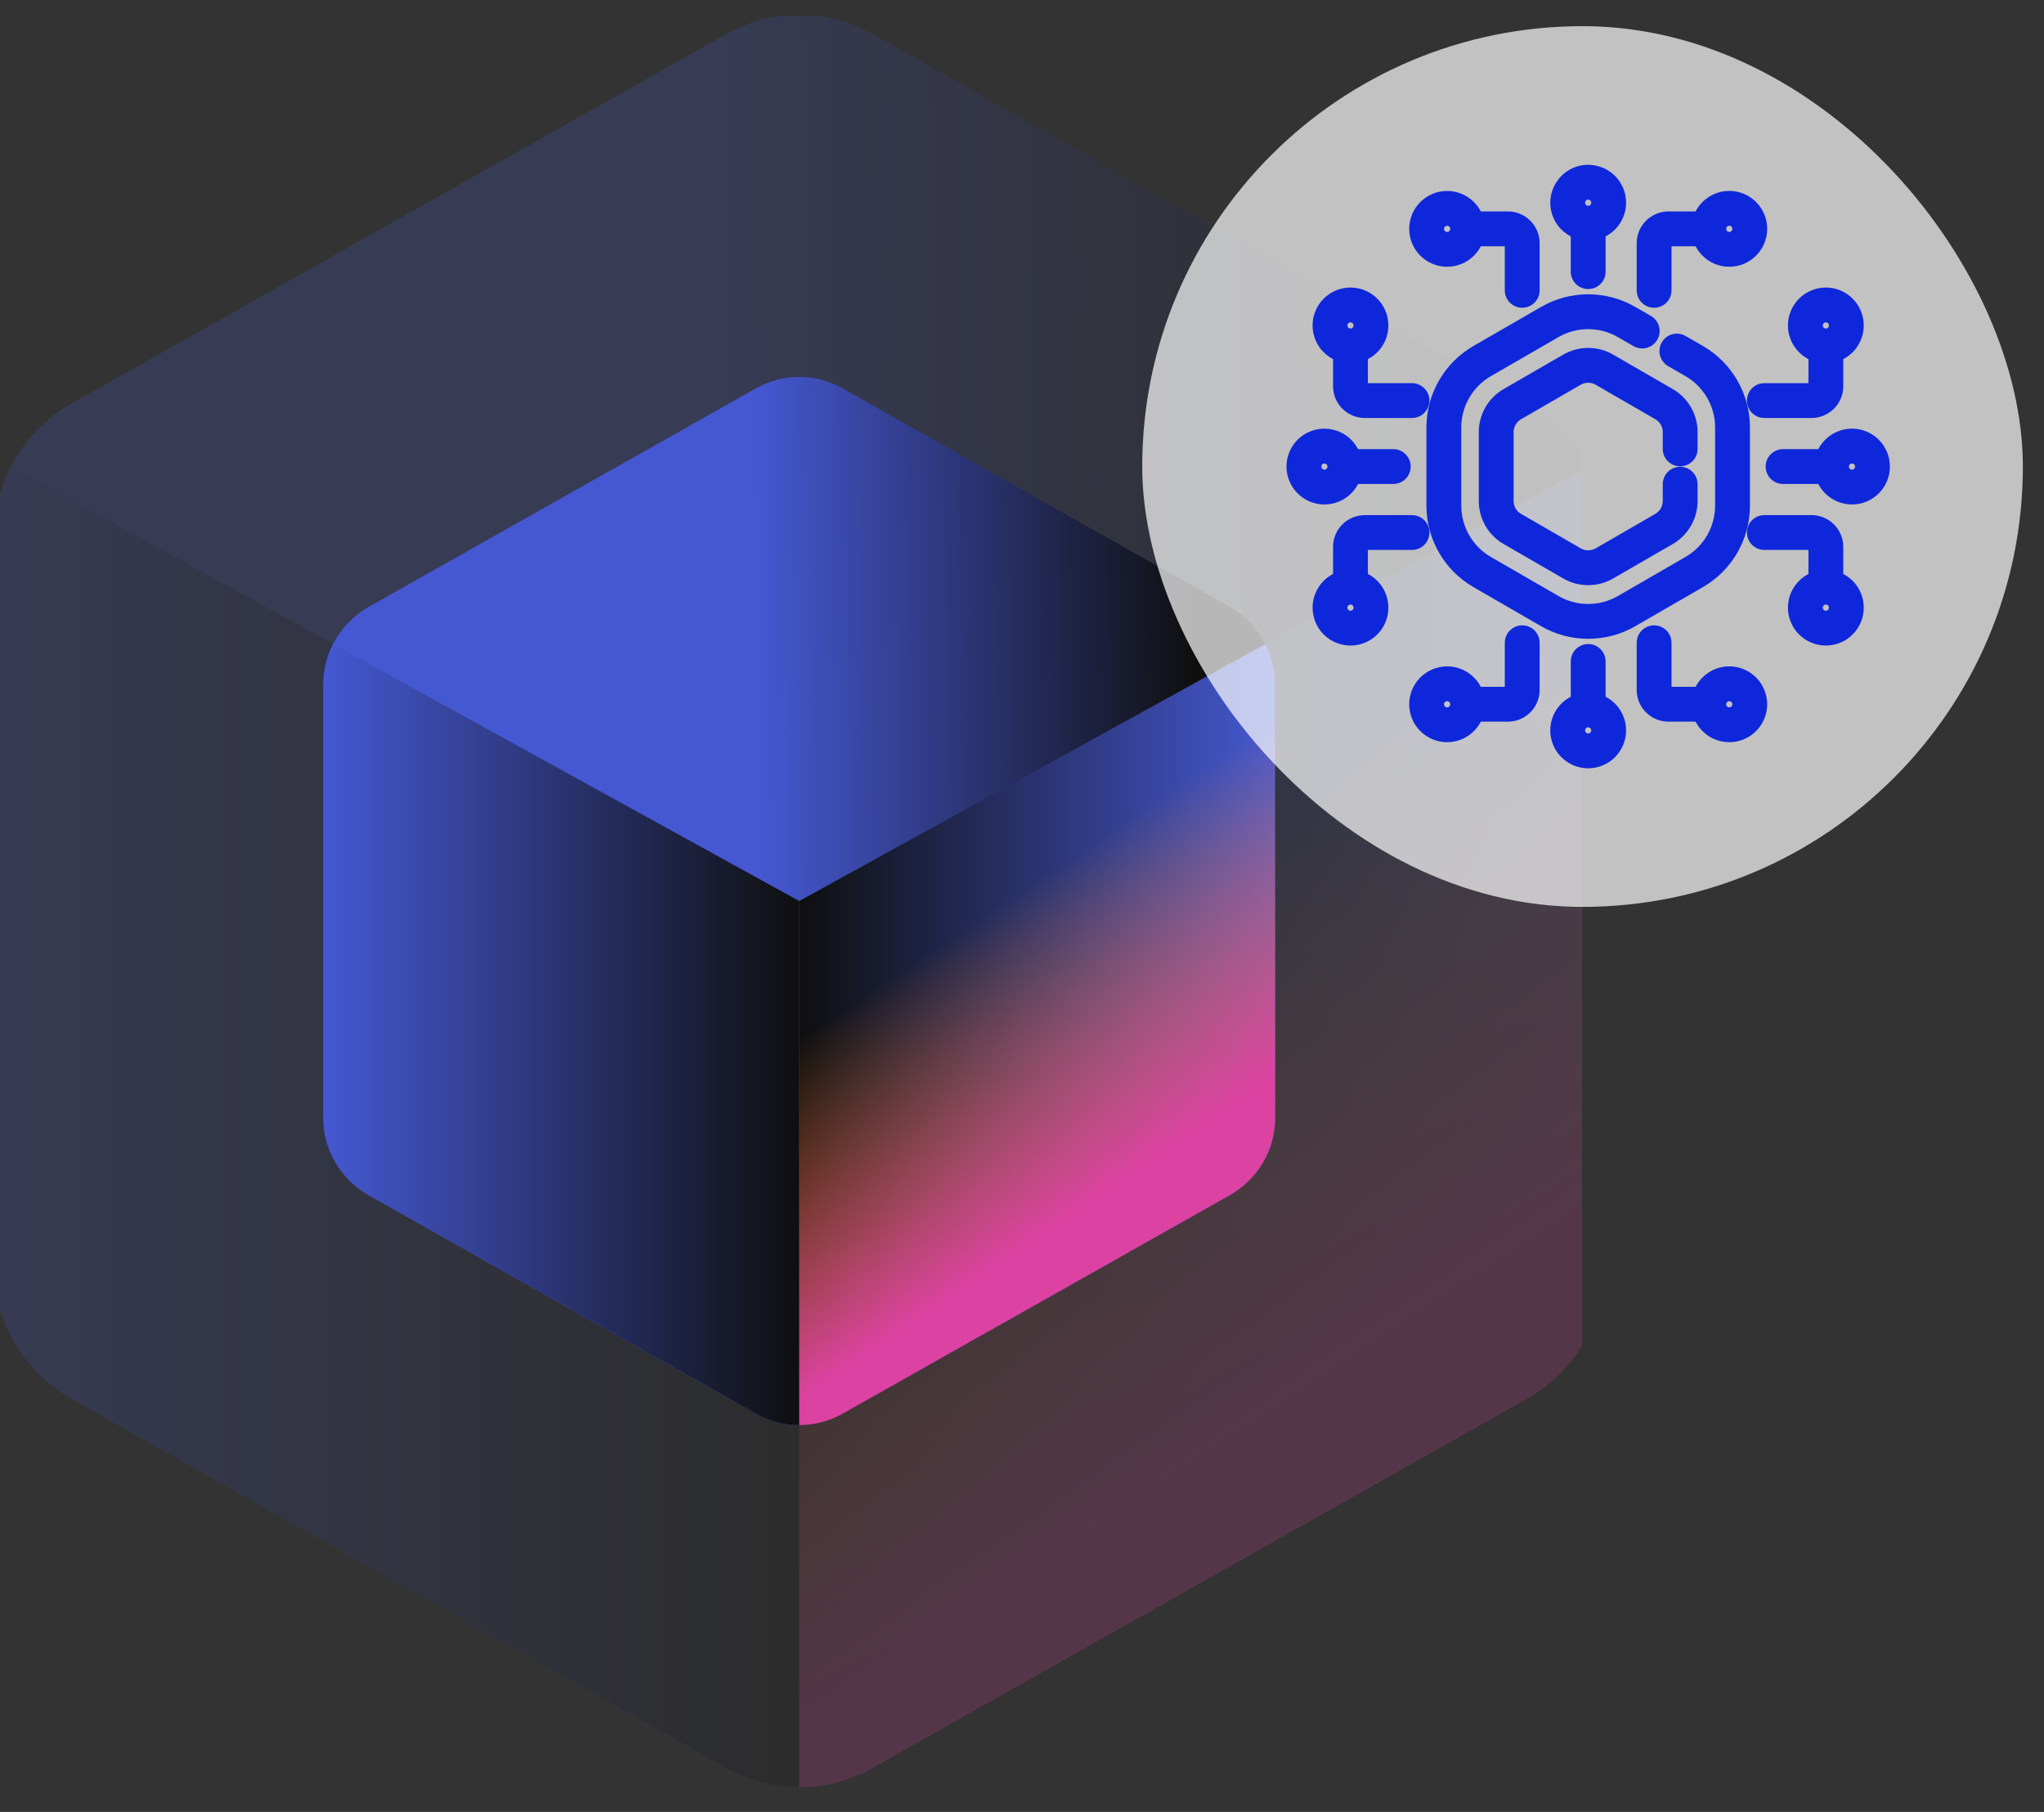 <?xml version="1.0" encoding="UTF-8"?> <svg xmlns="http://www.w3.org/2000/svg" width="44" height="39" viewBox="0 0 44 39" fill="none"><rect x="0" y="0" width="44" height="39" fill="#333333" stroke="none"/><g clip-path="url(#clip0_4359_370)"><g clip-path="url(#clip1_4359_370)"><g clip-path="url(#clip2_4359_370)"><g opacity="0.2"><path d="M34.178 10.041C33.888 9.473 33.435 9.001 32.874 8.686L18.8 0.743C17.815 0.178 16.596 0.178 15.612 0.743L1.536 8.686C0.976 9.002 0.523 9.474 0.233 10.041C0.002 10.501 -0.12 11.007 -0.12 11.52V27.269C-0.125 28.437 0.507 29.518 1.536 30.102L15.611 38.045C16.596 38.608 17.813 38.608 18.799 38.045L22.547 35.926L34.529 21.676V11.52C34.529 11.007 34.408 10.5 34.175 10.041H34.178Z" fill="url(#paint0_linear_4359_370)"></path><path d="M17.205 19.394V38.467C16.645 38.468 16.095 38.322 15.611 38.044L1.536 30.102C0.507 29.518 -0.125 28.437 -0.12 27.269V11.52C-0.12 11.007 0.002 10.5 0.234 10.041L17.205 19.394Z" fill="url(#paint1_linear_4359_370)"></path><path d="M34.178 10.041C34.41 10.5 34.531 11.007 34.531 11.52V27.269C34.536 28.438 33.905 29.518 32.876 30.102L18.801 38.045C18.317 38.322 17.767 38.469 17.206 38.468V19.395L34.178 10.042V10.041Z" fill="url(#paint2_linear_4359_370)"></path><path d="M34.178 10.041C34.41 10.5 34.531 11.007 34.531 11.52V27.269C34.536 28.438 33.905 29.518 32.876 30.102L18.801 38.045C18.317 38.322 17.767 38.469 17.206 38.468V19.395L34.178 10.042V10.041Z" fill="url(#paint3_linear_4359_370)"></path></g><path d="M27.242 13.863C27.071 13.527 26.803 13.248 26.471 13.061L18.148 8.364C17.566 8.03 16.845 8.03 16.263 8.364L7.939 13.061C7.608 13.248 7.34 13.527 7.169 13.863C7.032 14.134 6.96 14.434 6.96 14.737V24.051C6.957 24.742 7.33 25.381 7.939 25.726L16.263 30.424C16.846 30.756 17.565 30.756 18.148 30.424L20.365 29.171L27.452 20.744V14.737C27.452 14.433 27.38 14.134 27.243 13.863H27.242Z" fill="url(#paint4_linear_4359_370)"></path><path d="M17.205 19.394V30.674C16.875 30.674 16.549 30.588 16.263 30.424L7.939 25.726C7.33 25.381 6.957 24.741 6.96 24.051V14.737C6.96 14.433 7.032 14.134 7.169 13.863L17.205 19.394Z" fill="url(#paint5_linear_4359_370)"></path><path d="M27.242 13.863C27.379 14.134 27.45 14.434 27.45 14.737V24.051C27.453 24.742 27.08 25.381 26.471 25.726L18.148 30.424C17.862 30.588 17.537 30.674 17.205 30.674V19.394L27.242 13.863Z" fill="url(#paint6_linear_4359_370)"></path><path d="M27.242 13.863C27.379 14.134 27.45 14.434 27.45 14.737V24.051C27.453 24.742 27.08 25.381 26.471 25.726L18.148 30.424C17.862 30.588 17.537 30.674 17.205 30.674V19.394L27.242 13.863Z" fill="url(#paint7_linear_4359_370)"></path></g></g><rect x="24.588" y="0.563" width="18.957" height="18.957" rx="9.479" fill="white" fill-opacity="0.7"></rect><path d="M34.188 4.876V5.847" stroke="#0F27DB" stroke-width="0.75" stroke-linecap="round" stroke-linejoin="round"></path><path d="M34.556 4.606C34.69 4.403 34.634 4.129 34.431 3.995C34.228 3.861 33.954 3.917 33.82 4.121C33.686 4.324 33.742 4.598 33.945 4.732C34.149 4.866 34.422 4.81 34.556 4.606Z" stroke="#0F27DB" stroke-width="0.75" stroke-linecap="round" stroke-linejoin="round"></path><path d="M37.225 5.367C37.468 5.367 37.666 5.169 37.666 4.925C37.666 4.682 37.468 4.484 37.225 4.484C36.981 4.484 36.784 4.682 36.784 4.925C36.784 5.169 36.981 5.367 37.225 5.367Z" stroke="#0F27DB" stroke-width="0.75" stroke-linecap="round" stroke-linejoin="round"></path><path d="M36.728 4.926H35.916C35.746 4.926 35.607 5.064 35.607 5.235V6.249" stroke="#0F27DB" stroke-width="0.75" stroke-linecap="round" stroke-linejoin="round"></path><path d="M31.151 5.367C31.395 5.367 31.593 5.169 31.593 4.926C31.593 4.682 31.395 4.485 31.151 4.485C30.908 4.485 30.71 4.682 30.71 4.926C30.71 5.169 30.908 5.367 31.151 5.367Z" stroke="#0F27DB" stroke-width="0.75" stroke-linecap="round" stroke-linejoin="round"></path><path d="M31.648 4.926H32.46C32.63 4.926 32.768 5.064 32.768 5.235V6.249" stroke="#0F27DB" stroke-width="0.75" stroke-linecap="round" stroke-linejoin="round"></path><path d="M34.188 15.208V14.237" stroke="#0F27DB" stroke-width="0.75" stroke-linecap="round" stroke-linejoin="round"></path><path d="M34.289 16.15C34.526 16.095 34.673 15.857 34.617 15.62C34.561 15.383 34.324 15.236 34.087 15.292C33.849 15.348 33.703 15.585 33.758 15.822C33.815 16.06 34.052 16.206 34.289 16.15Z" stroke="#0F27DB" stroke-width="0.75" stroke-linecap="round" stroke-linejoin="round"></path><path d="M37.225 15.6C37.468 15.6 37.666 15.402 37.666 15.159C37.666 14.915 37.468 14.718 37.225 14.718C36.981 14.718 36.784 14.915 36.784 15.159C36.784 15.402 36.981 15.6 37.225 15.6Z" stroke="#0F27DB" stroke-width="0.75" stroke-linecap="round" stroke-linejoin="round"></path><path d="M36.728 15.158H35.916C35.746 15.158 35.607 15.02 35.607 14.85V13.835" stroke="#0F27DB" stroke-width="0.75" stroke-linecap="round" stroke-linejoin="round"></path><path d="M31.151 15.6C31.395 15.6 31.593 15.402 31.593 15.159C31.593 14.915 31.395 14.718 31.151 14.718C30.908 14.718 30.71 14.915 30.71 15.159C30.71 15.402 30.908 15.6 31.151 15.6Z" stroke="#0F27DB" stroke-width="0.75" stroke-linecap="round" stroke-linejoin="round"></path><path d="M31.648 15.158H32.46C32.63 15.158 32.768 15.02 32.768 14.85V13.835" stroke="#0F27DB" stroke-width="0.75" stroke-linecap="round" stroke-linejoin="round"></path><path d="M29.022 10.042H29.992" stroke="#0F27DB" stroke-width="0.75" stroke-linecap="round" stroke-linejoin="round"></path><path d="M28.917 10.211C29.01 9.986 28.903 9.728 28.678 9.635C28.453 9.542 28.195 9.648 28.102 9.873C28.009 10.098 28.116 10.356 28.341 10.45C28.566 10.543 28.824 10.436 28.917 10.211Z" stroke="#0F27DB" stroke-width="0.75" stroke-linecap="round" stroke-linejoin="round"></path><path d="M29.071 7.446C29.315 7.446 29.512 7.249 29.512 7.005C29.512 6.762 29.315 6.564 29.071 6.564C28.828 6.564 28.63 6.762 28.63 7.005C28.63 7.249 28.828 7.446 29.071 7.446Z" stroke="#0F27DB" stroke-width="0.75" stroke-linecap="round" stroke-linejoin="round"></path><path d="M29.071 7.502V8.314C29.071 8.484 29.21 8.622 29.38 8.622H30.395" stroke="#0F27DB" stroke-width="0.75" stroke-linecap="round" stroke-linejoin="round"></path><path d="M29.071 13.52C29.315 13.52 29.512 13.323 29.512 13.079C29.512 12.835 29.315 12.638 29.071 12.638C28.828 12.638 28.63 12.835 28.63 13.079C28.63 13.323 28.828 13.52 29.071 13.52Z" stroke="#0F27DB" stroke-width="0.75" stroke-linecap="round" stroke-linejoin="round"></path><path d="M29.071 12.582V11.771C29.071 11.6 29.21 11.462 29.38 11.462H30.395" stroke="#0F27DB" stroke-width="0.75" stroke-linecap="round" stroke-linejoin="round"></path><path d="M39.353 10.042H38.383" stroke="#0F27DB" stroke-width="0.75" stroke-linecap="round" stroke-linejoin="round"></path><path d="M40.035 10.45C40.261 10.357 40.367 10.098 40.274 9.873C40.181 9.648 39.923 9.542 39.698 9.635C39.473 9.728 39.366 9.986 39.459 10.211C39.553 10.436 39.81 10.543 40.035 10.45Z" stroke="#0F27DB" stroke-width="0.75" stroke-linecap="round" stroke-linejoin="round"></path><path d="M39.304 7.446C39.548 7.446 39.745 7.249 39.745 7.005C39.745 6.762 39.548 6.564 39.304 6.564C39.061 6.564 38.863 6.762 38.863 7.005C38.863 7.249 39.061 7.446 39.304 7.446Z" stroke="#0F27DB" stroke-width="0.75" stroke-linecap="round" stroke-linejoin="round"></path><path d="M39.304 7.502V8.314C39.304 8.484 39.166 8.622 38.995 8.622H37.98" stroke="#0F27DB" stroke-width="0.75" stroke-linecap="round" stroke-linejoin="round"></path><path d="M39.304 13.52C39.548 13.52 39.745 13.322 39.745 13.079C39.745 12.835 39.548 12.638 39.304 12.638C39.061 12.638 38.863 12.835 38.863 13.079C38.863 13.322 39.061 13.52 39.304 13.52Z" stroke="#0F27DB" stroke-width="0.75" stroke-linecap="round" stroke-linejoin="round"></path><path d="M39.304 12.582V11.771C39.304 11.6 39.166 11.462 38.995 11.462H37.98" stroke="#0F27DB" stroke-width="0.75" stroke-linecap="round" stroke-linejoin="round"></path><path d="M36.168 9.662V9.299C36.168 9.052 36.035 8.822 35.821 8.699L34.535 7.956C34.321 7.833 34.055 7.833 33.841 7.956L32.555 8.699C32.341 8.822 32.208 9.052 32.208 9.299V10.785C32.208 11.032 32.341 11.262 32.555 11.385L33.841 12.128C34.055 12.251 34.321 12.251 34.535 12.128L35.821 11.385C36.035 11.262 36.168 11.031 36.168 10.785V10.422" stroke="#0F27DB" stroke-width="0.75" stroke-linecap="round" stroke-linejoin="round"></path><path d="M35.351 7.125L35.012 6.93C34.504 6.636 33.872 6.636 33.364 6.93L31.905 7.772C31.396 8.066 31.081 8.613 31.081 9.2V10.884C31.081 11.472 31.396 12.018 31.905 12.312L33.364 13.155C33.872 13.448 34.504 13.448 35.012 13.155L36.471 12.312C36.98 12.019 37.295 11.472 37.295 10.884V9.2C37.295 8.613 36.98 8.066 36.471 7.772L36.097 7.556" stroke="#0F27DB" stroke-width="0.75" stroke-linecap="round" stroke-linejoin="round"></path></g><defs><linearGradient id="paint0_linear_4359_370" x1="15.797" y1="19.413" x2="31.747" y2="19.19" gradientUnits="userSpaceOnUse"><stop stop-color="#4558D2"></stop><stop offset="1" stop-color="#0F0F0F"></stop></linearGradient><linearGradient id="paint1_linear_4359_370" x1="-0.12" y1="24.255" x2="17.205" y2="24.255" gradientUnits="userSpaceOnUse"><stop stop-color="#4558D2"></stop><stop offset="1" stop-color="#0F0F0F"></stop></linearGradient><linearGradient id="paint2_linear_4359_370" x1="34.531" y1="24.255" x2="17.206" y2="24.255" gradientUnits="userSpaceOnUse"><stop stop-color="#4558D2"></stop><stop offset="1" stop-color="#0F0F0F"></stop></linearGradient><linearGradient id="paint3_linear_4359_370" x1="23.05" y1="20.475" x2="29.133" y2="29.484" gradientUnits="userSpaceOnUse"><stop stop-color="#FC8519" stop-opacity="0"></stop><stop offset="1" stop-color="#DC42A1"></stop></linearGradient><linearGradient id="paint4_linear_4359_370" x1="16.373" y1="19.405" x2="25.805" y2="19.274" gradientUnits="userSpaceOnUse"><stop stop-color="#4558D2"></stop><stop offset="1" stop-color="#0F0F0F"></stop></linearGradient><linearGradient id="paint5_linear_4359_370" x1="6.96" y1="22.268" x2="17.205" y2="22.268" gradientUnits="userSpaceOnUse"><stop stop-color="#4558D2"></stop><stop offset="1" stop-color="#0F0F0F"></stop></linearGradient><linearGradient id="paint6_linear_4359_370" x1="27.451" y1="22.268" x2="17.206" y2="22.268" gradientUnits="userSpaceOnUse"><stop stop-color="#4558D2"></stop><stop offset="1" stop-color="#0F0F0F"></stop></linearGradient><linearGradient id="paint7_linear_4359_370" x1="20.662" y1="20.033" x2="24.259" y2="25.361" gradientUnits="userSpaceOnUse"><stop stop-color="#FC8519" stop-opacity="0"></stop><stop offset="1" stop-color="#DC42A1"></stop></linearGradient><clipPath id="clip0_4359_370"><rect width="44" height="39" fill="white"></rect></clipPath><clipPath id="clip1_4359_370"><rect width="34.056" height="38.148" fill="white" transform="translate(0 0.337)"></rect></clipPath><clipPath id="clip2_4359_370"><rect width="34.651" height="38.148" fill="white" transform="translate(-0.12 0.319)"></rect></clipPath></defs></svg> 